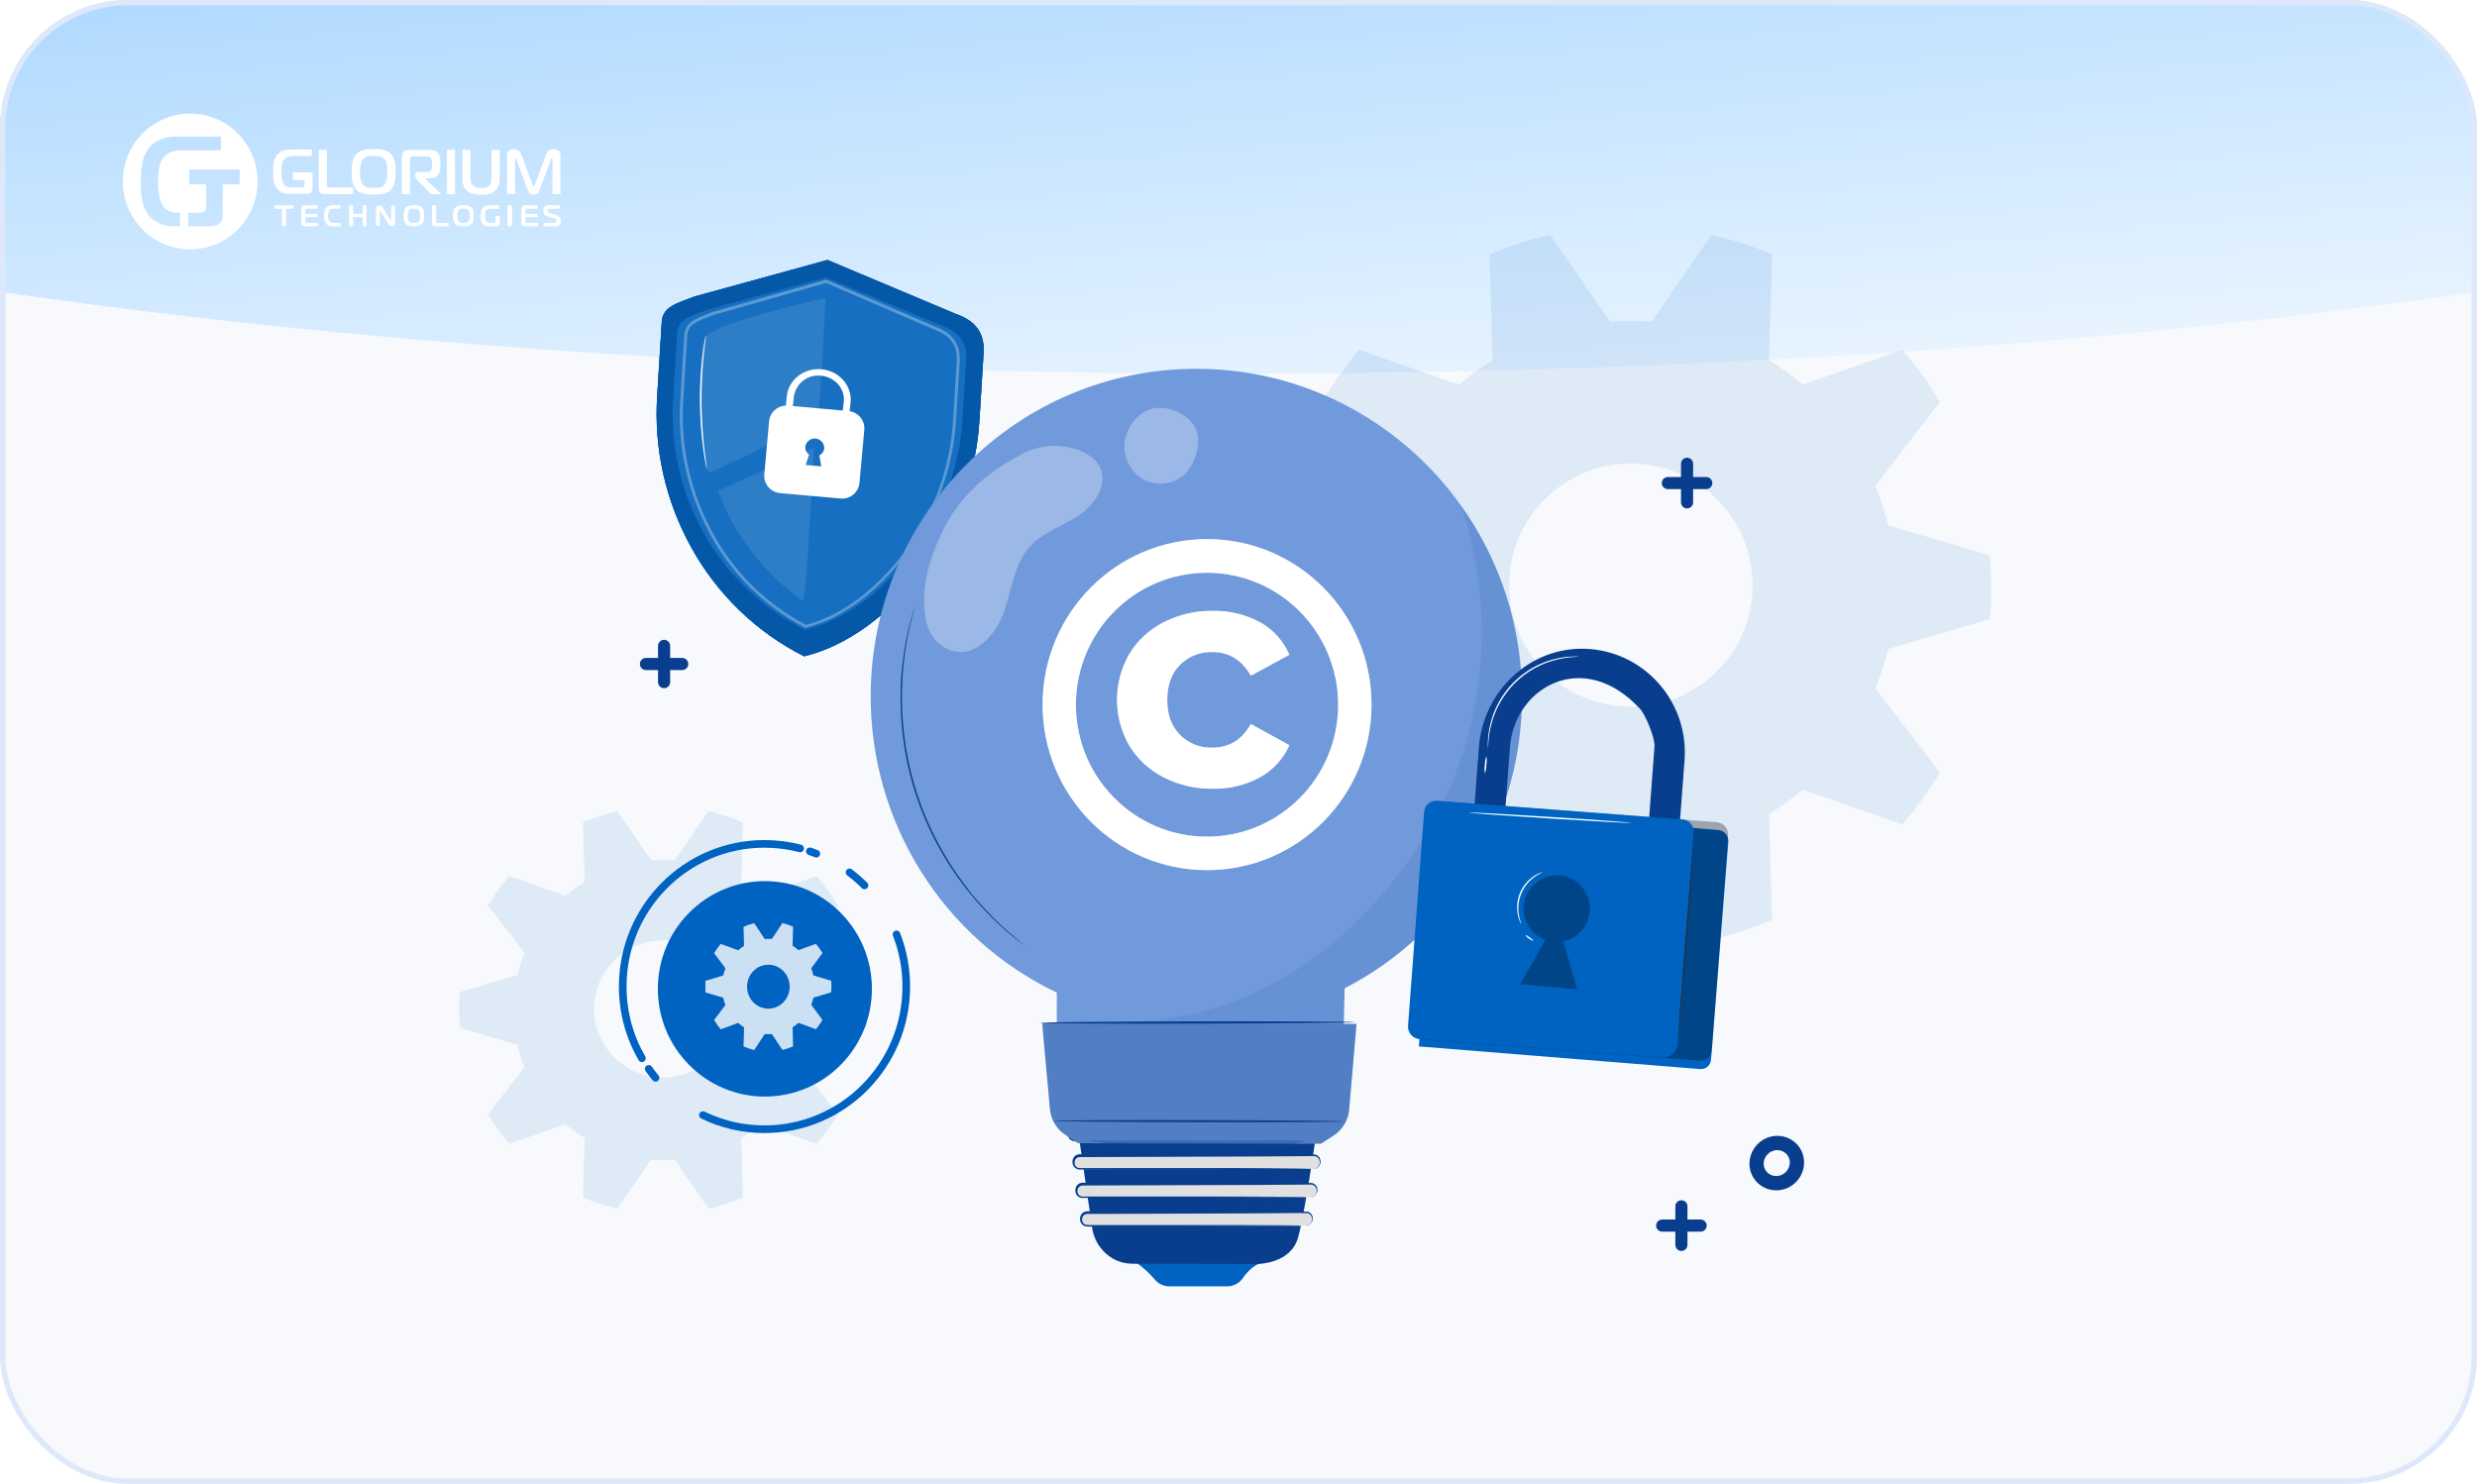 <?xml version="1.0" encoding="UTF-8"?>
<svg xmlns="http://www.w3.org/2000/svg" width="464" height="278" viewBox="0 0 464 278" fill="none">
  <g clip-path="url(#clip0_3853_34876)">
    <rect width="464" height="278" fill="#F7F9FD"></rect>
    <g filter="url(#filter0_f_3853_34876)">
      <ellipse cx="232" cy="-15.5" rx="85.5" ry="406" transform="rotate(90 232 -15.5)" fill="url(#paint0_linear_3853_34876)"></ellipse>
    </g>
    <path opacity="0.1" d="M124.19 161.08C124.93 161.08 125.65 161.08 126.39 161.17L132.73 152C134.93 152.49 137.09 153.18 139.16 154.06L138.85 165.25C140.1 166.01 141.28 166.87 142.4 167.82L152.97 164.15C154.47 165.86 155.79 167.7 156.95 169.66L150.1 178.52C150.66 179.87 151.12 181.27 151.47 182.69L162.22 185.85C162.32 186.98 162.39 188.09 162.39 189.21C162.39 190.33 162.39 191.46 162.22 192.59L151.47 195.75C151.12 197.18 150.66 198.56 150.1 199.92L156.95 208.78C155.79 210.74 154.46 212.58 152.97 214.29L142.4 210.62C141.28 211.57 140.08 212.42 138.85 213.18L139.16 224.36C137.08 225.24 134.93 225.94 132.73 226.43L126.39 217.26C125.65 217.26 124.93 217.35 124.19 217.35C123.45 217.35 122.72 217.35 121.98 217.26L115.64 226.43C113.44 225.92 111.28 225.24 109.21 224.36L109.52 213.18C108.27 212.42 107.09 211.55 105.97 210.62L95.4 214.29C93.92 212.58 92.58 210.73 91.42 208.78L98.27 199.92C97.71 198.57 97.25 197.17 96.93 195.75L86.17 192.59C86.17 191.48 86 190.35 86 189.21C86 188.07 86 186.97 86.17 185.85L96.93 182.69C97.27 181.26 97.71 179.88 98.27 178.52L91.42 169.66C92.58 167.72 93.92 165.86 95.4 164.15L105.97 167.82C107.09 166.87 108.27 166.02 109.52 165.25L109.21 154.06C111.29 153.19 113.44 152.51 115.64 152L121.98 161.17C122.72 161.12 123.44 161.08 124.19 161.08ZM111.28 189.01C111.28 196.11 117.06 201.86 124.19 201.86C131.32 201.86 137.1 196.11 137.1 189.01C137.1 181.91 131.32 176.16 124.19 176.16C117.06 176.16 111.28 181.91 111.28 189.01Z" fill="#0063C1"></path>
    <path opacity="0.1" d="M305.504 60.103C306.82 60.103 308.083 60.103 309.39 60.268L320.587 44C324.472 44.877 328.288 46.093 331.949 47.657L331.395 67.511C333.602 68.866 335.696 70.386 337.677 72.062L356.351 65.557C358.999 68.588 361.344 71.854 363.386 75.319L351.289 91.031C352.275 93.42 353.08 95.904 353.703 98.431L372.697 104.033C372.879 106.031 373 108.011 373 109.983C373 111.954 373 113.978 372.697 115.976L353.703 121.578C353.08 124.105 352.275 126.563 351.289 128.977L363.386 144.689C361.344 148.155 358.99 151.42 356.351 154.452L337.677 147.946C335.696 149.623 333.584 151.143 331.395 152.497L331.949 172.326C328.271 173.889 324.472 175.131 320.587 176L309.39 159.732C308.083 159.732 306.811 159.889 305.504 159.889C304.198 159.889 302.908 159.889 301.593 159.732L290.396 176C286.51 175.105 282.694 173.889 279.034 172.326L279.588 152.497C277.381 151.143 275.287 149.605 273.305 147.946L254.632 154.452C252.01 151.42 249.639 148.137 247.596 144.689L259.694 128.977C258.707 126.589 257.903 124.105 257.323 121.578L238.303 115.976C238.303 113.995 238 111.998 238 109.983C238 107.968 238 106.005 238.303 104.033L257.323 98.431C257.92 95.904 258.699 93.446 259.694 91.031L247.596 75.319C249.647 71.871 252.01 68.588 254.632 65.557L273.305 72.062C275.287 70.386 277.372 68.866 279.588 67.511L279.034 47.657C282.712 46.119 286.51 44.903 290.396 44L301.593 60.268C302.908 60.172 304.172 60.103 305.504 60.103ZM282.694 109.635C282.694 122.229 292.905 132.426 305.504 132.426C318.104 132.426 328.314 122.22 328.314 109.635C328.314 97.05 318.104 86.845 305.504 86.845C292.905 86.845 282.694 97.05 282.694 109.635Z" fill="#0063C1"></path>
    <path d="M179.076 58.825L155.007 48.709L130.124 55.547C126.928 56.766 124.15 57.436 123.974 60.232L123.11 74.158C122.466 83.987 124.656 93.793 129.409 102.398C134.25 111.257 141.65 118.428 150.634 122.958C160.784 120.477 168.734 112.631 173.74 105.792C179.522 97.863 182.905 88.416 183.483 78.593L184.248 66.085C184.495 62.092 182.427 60.005 179.076 58.825Z" fill="#0558A7"></path>
    <path d="M179.076 58.825L155.007 48.709L130.124 55.547C126.928 56.766 124.15 57.436 123.974 60.232L123.11 74.158C122.466 83.987 124.656 93.793 129.409 102.398C134.25 111.257 141.65 118.428 150.634 122.958C160.784 120.477 168.734 112.631 173.74 105.792C179.522 97.863 182.905 88.416 183.483 78.593L184.248 66.085C184.495 62.092 182.427 60.005 179.076 58.825Z" fill="#0558A7"></path>
    <path d="M179.076 58.825L155.007 48.709L130.124 55.547C126.928 56.766 124.15 57.436 123.974 60.232L123.11 74.158C122.466 83.987 124.656 93.793 129.409 102.398C134.25 111.257 141.65 118.428 150.634 122.958C160.784 120.477 168.734 112.631 173.74 105.792C179.522 97.863 182.905 88.416 183.483 78.593L184.248 66.085C184.495 62.092 182.427 60.005 179.076 58.825Z" fill="#0558A7"></path>
    <path d="M176.34 60.993L154.733 52L132.396 58.079C129.526 59.162 127.032 59.757 126.874 62.243L126.099 74.622C125.521 83.359 127.487 92.076 131.754 99.724C136.1 107.6 142.742 113.974 150.807 118C159.919 115.795 167.055 108.82 171.549 102.742C176.74 95.693 179.777 87.296 180.296 78.564L180.982 67.445C181.204 63.897 179.347 62.041 176.34 60.993Z" fill="#0558A7"></path>
    <path d="M176.34 60.993L154.733 52L132.396 58.079C129.526 59.162 127.032 59.757 126.874 62.243L126.099 74.622C125.521 83.359 127.487 92.076 131.754 99.724C136.1 107.6 142.742 113.974 150.807 118C159.919 115.795 167.055 108.82 171.549 102.742C176.74 95.693 179.777 87.296 180.296 78.564L180.982 67.445C181.204 63.897 179.347 62.041 176.34 60.993Z" fill="#0558A7"></path>
    <path d="M176.34 60.993L154.733 52L132.396 58.079C129.526 59.162 127.032 59.757 126.874 62.243L126.099 74.622C125.521 83.359 127.487 92.076 131.754 99.724C136.1 107.6 142.742 113.974 150.807 118C159.919 115.795 167.055 108.82 171.549 102.742C176.74 95.693 179.777 87.296 180.296 78.564L180.982 67.445C181.204 63.897 179.347 62.041 176.34 60.993Z" fill="#176FC1"></path>
    <g opacity="0.3">
      <path d="M150.909 117.631L150.821 117.586C143.113 113.589 136.814 107.309 132.765 99.591C128.727 92.016 126.879 83.455 127.44 74.878L128.193 62.757C128.342 60.42 130.355 59.656 132.688 58.77C132.98 58.659 133.282 58.549 133.585 58.427L154.776 52.402L154.87 52.441L175.225 61.206C178.488 62.38 179.967 64.529 179.769 67.79L179.087 78.688C178.581 87.254 175.693 95.504 170.747 102.498C167.479 107.088 160.575 115.15 151.019 117.564L150.909 117.631ZM154.76 53.011L133.761 58.975L132.881 59.313C130.636 60.16 128.865 60.83 128.744 62.812L127.99 74.933C127.434 83.405 129.261 91.866 133.249 99.347C137.227 106.933 143.416 113.118 150.98 117.066C160.333 114.663 167.083 106.75 170.296 102.237C175.187 95.327 178.047 87.171 178.548 78.699L179.225 67.801C179.412 64.784 178.08 62.868 175.038 61.771L154.76 53.011Z" fill="white"></path>
    </g>
    <path d="M159.161 77.043L159.342 75.332C159.618 72.237 157.169 69.474 153.874 69.18C150.579 68.887 147.679 71.168 147.388 74.258L147.206 75.996C145.6 76.03 144.263 77.248 144.076 78.854L143.163 88.954C143.064 90.753 144.439 92.292 146.227 92.392L157.373 93.389C159.155 93.61 160.778 92.337 160.998 90.543L161.912 80.437C162.011 78.76 160.811 77.281 159.155 77.043H159.161ZM153.841 87.37L150.925 87.11L151.558 85.172C151.074 84.834 150.804 84.269 150.848 83.677C151.002 82.696 151.916 82.021 152.889 82.176C153.775 82.314 154.419 83.09 154.402 83.992C154.342 84.562 154.001 85.055 153.489 85.31C153.626 86.096 153.841 87.37 153.841 87.37ZM157.874 76.916L148.521 76.074L148.703 74.379C149.022 71.871 151.288 70.088 153.786 70.393C156.366 70.62 158.292 72.785 158.072 75.21L157.874 76.916Z" fill="white"></path>
    <g opacity="0.1">
      <path d="M133.024 88.549C131.373 88.643 130.086 65.847 132.287 63.039C134.487 60.232 154.655 55.841 154.655 55.841C154.655 55.841 153.682 76.805 153.148 78.156C152.614 79.507 133.024 88.549 133.024 88.549Z" fill="white"></path>
    </g>
    <g opacity="0.1">
      <path d="M134.459 91.993L152.504 83.815C152.504 83.815 151.008 113.118 150.397 112.608C143.179 107.47 137.634 100.299 134.459 91.993Z" fill="white"></path>
    </g>
    <path d="M132.407 87.962C132.314 87.647 132.242 87.32 132.193 86.993C132.066 86.362 131.918 85.448 131.758 84.313C130.95 78.388 130.9 72.386 131.615 66.45C131.758 65.31 131.896 64.396 132.011 63.765C132.05 63.432 132.121 63.106 132.215 62.79C132.226 62.879 132.226 62.962 132.215 63.05L132.132 63.781C132.05 64.413 131.945 65.332 131.83 66.472C131.533 69.435 131.395 72.408 131.412 75.382C131.439 78.355 131.626 81.329 131.962 84.286C132.094 85.421 132.215 86.34 132.308 86.971C132.341 87.265 132.374 87.525 132.402 87.702C132.418 87.791 132.418 87.874 132.407 87.962Z" fill="white"></path>
    <path d="M285.1 130.643C285.182 96.733 257.939 69.18 224.249 69.097C190.558 69.014 163.183 96.434 163.1 130.344C163.045 154.115 176.628 175.788 197.968 185.971C197.968 193.247 197.93 201.475 197.93 201.475L251.393 201.619C251.393 201.619 251.734 192.926 251.877 185.168C272.232 174.697 285.056 153.65 285.1 130.643Z" fill="#709ADB"></path>
    <g opacity="0.1">
      <path d="M285.122 130.599C285.171 117.681 281.15 105.083 273.64 94.607C280.792 115.228 278.096 139.148 266.329 157.532C253.83 177.056 234.608 191.564 209.158 191.564C218.686 199.166 231.257 197.804 243.393 197.156C246.111 197.012 248.895 196.852 251.591 196.514C251.695 193.336 251.822 189.094 251.893 185.096C272.237 174.631 285.067 153.595 285.122 130.599Z" fill="#093E8E"></path>
    </g>
    <g opacity="0.3">
      <path d="M206.16 87.785C205.439 86.019 203.503 84.729 201.208 84.031C197.891 83.079 194.332 83.472 191.306 85.138C182.349 89.878 177.255 95.604 174.103 105.776C173.03 109.22 172.491 114.912 174.163 118.295C174.967 120.017 176.446 121.319 178.251 121.894C182.966 123.284 186.718 118.683 188.192 114.281C189.562 110.178 190.063 105.543 192.967 102.354C195.36 99.723 198.936 98.605 201.918 96.678C204.9 94.751 207.502 91.085 206.16 87.785Z" fill="white"></path>
    </g>
    <g opacity="0.3">
      <path d="M223.858 80.05C222.092 76.943 217.63 75.648 215.023 76.822C212.85 77.868 211.282 79.867 210.759 82.231C210.209 85.127 211.458 88.068 213.922 89.668C216.453 91.174 219.655 90.875 221.866 88.926C223.957 86.971 225.272 82.547 223.858 80.05Z" fill="white"></path>
    </g>
    <path d="M212.756 236.509C214.054 237.379 215.232 238.431 216.239 239.632C216.926 240.502 217.971 241.005 219.077 241H229.833C231.043 241.005 232.171 240.407 232.853 239.405C233.64 238.231 235.053 236.836 236.533 236.537L212.756 236.509Z" fill="#0063C1"></path>
    <path d="M201.165 206.331C201.165 206.553 203.629 223.497 204.57 229.937C204.928 232.606 206.594 234.915 209.004 236.077C209.967 236.52 211.007 236.753 212.063 236.758L235.593 236.803C235.593 236.803 241.743 236.803 243.146 231.902C244.626 226.742 247.437 206.431 247.437 206.431L201.165 206.331Z" fill="#093E8E"></path>
    <path d="M244.653 229.643L203.662 229.71C203.018 229.71 202.496 229.184 202.496 228.536V228.408C202.496 227.76 203.007 227.24 203.651 227.234C203.651 227.234 203.651 227.234 203.657 227.234L244.653 227.162C245.297 227.162 245.82 227.689 245.82 228.336V228.464C245.82 229.112 245.297 229.638 244.653 229.643Z" fill="#E0E0E0"></path>
    <path d="M244.653 229.643C244.951 229.61 245.231 229.483 245.446 229.272C245.693 229.006 245.809 228.647 245.759 228.287C245.732 227.794 245.38 227.378 244.901 227.273C242.7 227.24 239.367 227.312 235.323 227.323L203.662 227.434C203.338 227.434 203.03 227.6 202.853 227.877C202.765 228.01 202.71 228.165 202.699 228.325C202.683 228.491 202.699 228.658 202.738 228.818C202.831 229.128 203.074 229.372 203.382 229.466C203.734 229.516 204.091 229.527 204.449 229.51H231.538L241.138 229.56L243.746 229.588H244.422C244.499 229.577 244.576 229.577 244.653 229.588H243.746L241.138 229.632L231.538 229.71L217.306 229.776L208.9 229.804H203.899C203.69 229.815 203.481 229.798 203.283 229.743C202.848 229.61 202.507 229.272 202.375 228.835C202.314 228.624 202.298 228.403 202.32 228.187C202.375 227.473 202.969 226.924 203.679 226.93H235.339C239.4 226.958 242.656 226.93 244.956 227.007C245.49 227.14 245.869 227.617 245.891 228.17C245.935 228.558 245.798 228.946 245.523 229.217C245.319 229.494 244.995 229.654 244.653 229.643Z" fill="#093E8E"></path>
    <path d="M245.534 224.311L202.804 224.383C202.16 224.383 201.643 223.868 201.638 223.22C201.638 223.22 201.638 223.22 201.638 223.214V223.07C201.638 222.423 202.149 221.902 202.793 221.897C202.793 221.897 202.793 221.897 202.798 221.897L245.528 221.825C246.172 221.825 246.694 222.351 246.7 222.998V223.126C246.705 223.774 246.188 224.305 245.545 224.311C245.545 224.311 245.539 224.311 245.534 224.311Z" fill="#E0E0E0"></path>
    <path d="M245.533 224.311C245.842 224.283 246.133 224.145 246.348 223.918C246.595 223.635 246.7 223.253 246.628 222.882C246.562 222.373 246.161 221.98 245.655 221.924L235.697 221.996L202.804 222.107C202.463 222.107 202.149 222.29 201.973 222.583C201.885 222.727 201.841 222.888 201.836 223.054C201.819 223.226 201.841 223.403 201.902 223.563C202.023 223.879 202.298 224.111 202.628 224.167C202.947 224.2 203.392 224.167 203.767 224.167H231.906L241.881 224.211L244.587 224.244H245.533C245.451 224.255 245.374 224.255 245.291 224.244H244.587L241.881 224.289L231.912 224.366L217.124 224.433H202.556C202.094 224.35 201.704 224.028 201.533 223.585C201.456 223.369 201.423 223.142 201.439 222.915C201.456 222.173 202.067 221.575 202.804 221.581H235.691C239.906 221.581 243.3 221.581 245.671 221.636C246.254 221.697 246.711 222.157 246.771 222.744C246.832 223.148 246.705 223.552 246.43 223.851C246.238 224.156 245.891 224.333 245.533 224.311Z" fill="#093E8E"></path>
    <path d="M246.095 218.984L202.259 219.061C201.616 219.061 201.093 218.535 201.093 217.888V217.76C201.093 217.112 201.61 216.586 202.254 216.581L246.095 216.509C246.738 216.509 247.261 217.035 247.261 217.683V217.81C247.261 218.458 246.749 218.978 246.106 218.984C246.106 218.984 246.1 218.984 246.095 218.984Z" fill="#E0E0E0"></path>
    <path d="M246.095 218.984C246.755 218.945 247.261 218.375 247.223 217.71C247.223 217.644 247.212 217.572 247.195 217.506C247.101 216.991 246.667 216.609 246.144 216.592L235.939 216.669L202.265 216.786C201.731 216.786 201.297 217.223 201.297 217.76C201.297 217.76 201.297 217.76 201.297 217.766C201.28 217.943 201.313 218.12 201.379 218.286C201.528 218.596 201.819 218.807 202.16 218.84H232.154L242.359 218.884L245.137 218.918H245.858C245.941 218.912 246.018 218.912 246.1 218.918C246.018 218.929 245.941 218.929 245.858 218.918H245.137L242.359 218.956L232.154 219.039L217.014 219.106H202.116C201.632 219.056 201.214 218.746 201.016 218.303C200.922 218.087 200.884 217.854 200.895 217.622C200.889 216.863 201.495 216.243 202.248 216.238C202.248 216.238 202.254 216.238 202.259 216.238H235.961L246.172 216.287C246.76 216.315 247.245 216.753 247.333 217.339C247.448 217.81 247.305 218.303 246.964 218.641C246.744 218.884 246.425 219.012 246.095 218.984Z" fill="#093E8E"></path>
    <path d="M246.997 213.657L201.379 213.735C200.735 213.74 200.207 213.22 200.202 212.572C200.202 212.566 200.202 212.555 200.202 212.55V212.422C200.202 211.774 200.724 211.248 201.368 211.248L246.98 211.171C247.624 211.171 248.147 211.697 248.147 212.345V212.472C248.158 213.12 247.646 213.646 247.002 213.657C247.002 213.657 247.002 213.657 246.997 213.657Z" fill="#E0E0E0"></path>
    <path d="M246.997 213.657C247.657 213.618 248.158 213.048 248.119 212.389C248.119 212.295 248.097 212.201 248.07 212.107C247.943 211.57 247.442 211.21 246.898 211.26L236.313 211.343L201.379 211.459C201.01 211.47 200.68 211.68 200.521 212.013C200.361 212.339 200.361 212.727 200.521 213.054C200.691 213.369 201.021 213.569 201.379 213.563H232.517L243.102 213.607L245.979 213.641H246.986C246.903 213.652 246.815 213.652 246.733 213.641H245.979L243.102 213.679L232.517 213.762L216.81 213.834H201.379C200.878 213.834 200.416 213.563 200.169 213.12C200.053 212.904 199.998 212.661 200.004 212.411C199.993 212.168 200.048 211.924 200.158 211.703C200.394 211.249 200.856 210.961 201.368 210.961H236.302L246.887 211.005C247.497 210.966 248.042 211.381 248.174 211.979C248.273 212.4 248.174 212.843 247.899 213.175C247.729 213.369 247.497 213.502 247.244 213.546C247.173 213.602 247.085 213.641 246.997 213.657Z" fill="#093E8E"></path>
    <path d="M195.25 191.719C195.25 192.156 196.202 202.516 196.692 207.838C196.873 209.787 197.93 211.548 199.564 212.616L201.962 214.183L247.459 214.272L249.83 212.733C251.486 211.658 252.553 209.875 252.724 207.899L254.105 191.841L195.25 191.719Z" fill="#709ADB"></path>
    <g opacity="0.3">
      <path d="M205.186 229.604C209.587 230.612 213.933 230.712 218.747 230.712C222.631 230.712 226.449 230.817 230.652 230.739C233.744 230.679 236.588 230.529 239.669 230.402C241.226 230.335 242.937 229.942 243.25 229.627L205.186 229.604Z" fill="#093E8E"></path>
    </g>
    <g opacity="0.3">
      <path d="M203.574 224.255C208.294 225.263 213.004 225.363 218.192 225.363C222.378 225.363 226.482 225.468 231.032 225.363C234.333 225.307 237.425 225.158 240.747 225.031C242.425 224.964 244.268 224.571 244.598 224.255H203.574Z" fill="#093E8E"></path>
    </g>
    <g opacity="0.3">
      <path d="M203.585 218.967C208.305 219.975 213.015 220.075 218.203 220.075C222.389 220.075 226.493 220.18 231.037 220.075C234.371 220.019 237.436 219.87 240.753 219.743C242.436 219.676 244.279 219.283 244.604 218.967H203.585Z" fill="#093E8E"></path>
    </g>
    <g opacity="0.3">
      <path d="M203.591 213.657C208.316 214.665 213.026 214.765 218.208 214.765C222.4 214.765 226.504 214.87 231.048 214.765C234.377 214.709 237.446 214.56 240.764 214.432C242.447 214.366 244.29 213.973 244.615 213.657H203.591Z" fill="#093E8E"></path>
    </g>
    <g opacity="0.3">
      <path d="M195.25 191.719C195.25 192.156 196.202 202.516 196.692 207.838C196.873 209.787 197.93 211.548 199.564 212.616L201.962 214.183L247.459 214.272L249.83 212.733C251.486 211.658 252.553 209.875 252.724 207.899L254.105 191.841L195.25 191.719Z" fill="#093E8E"></path>
    </g>
    <path d="M251.618 210.097C251.618 210.207 239.449 210.279 224.441 210.246C209.433 210.213 197.259 210.108 197.259 209.997C197.259 209.886 209.428 209.82 224.441 209.848C239.455 209.875 251.618 209.992 251.618 210.097Z" fill="#093E8E"></path>
    <path d="M253.791 191.508C253.791 191.63 240.588 191.757 224.281 191.791C207.975 191.824 194.755 191.752 194.75 191.63C194.744 191.508 207.953 191.381 224.265 191.348C240.577 191.314 253.791 191.403 253.791 191.508Z" fill="#093E8E"></path>
    <path d="M192.137 177.267C192.137 177.267 192.082 177.267 191.982 177.167L191.548 176.851C191.174 176.563 190.602 176.165 189.897 175.589C187.928 173.994 186.074 172.266 184.341 170.411C183.241 169.243 182.096 167.903 180.919 166.419C179.687 164.83 178.531 163.174 177.464 161.469C172.524 153.617 169.581 144.663 168.882 135.4C168.7 133.273 168.689 131.247 168.711 129.353C168.733 127.459 168.893 125.693 169.091 124.093C169.383 121.568 169.856 119.065 170.494 116.601C170.703 115.726 170.928 115.061 171.044 114.607L171.204 114.092C171.242 113.976 171.264 113.915 171.264 113.921C171.264 113.982 171.248 114.043 171.231 114.098L171.099 114.652C170.989 115.111 170.78 115.759 170.593 116.656C170.004 119.126 169.57 121.623 169.3 124.148C169.119 125.743 169.014 127.47 168.964 129.386C168.915 131.302 168.964 133.29 169.152 135.405C169.883 144.625 172.815 153.528 177.701 161.358C178.801 163.163 179.989 164.797 181.117 166.303C182.245 167.809 183.406 169.127 184.501 170.295C186.222 172.156 188.06 173.905 190.002 175.528C190.673 176.12 191.24 176.53 191.597 176.835L192.015 177.172L192.137 177.267Z" fill="#093E8E"></path>
    <path d="M226.108 163.019C209.092 163.019 195.3 149.137 195.3 132.011C195.3 114.884 209.092 101.002 226.108 101.002C243.124 101.002 256.916 114.884 256.916 132.011C256.916 149.137 243.124 163.019 226.108 163.019ZM226.108 107.304C212.541 107.304 201.544 118.373 201.544 132.027C201.544 145.682 212.541 156.751 226.108 156.751C239.674 156.751 250.672 145.682 250.672 132.027C250.655 118.378 239.669 107.32 226.108 107.304Z" fill="white"></path>
    <path d="M217.927 145.61C215.292 144.276 213.081 142.227 211.54 139.691C208.481 134.381 208.481 127.836 211.54 122.526C213.081 119.99 215.292 117.941 217.927 116.601C220.788 115.139 223.951 114.403 227.159 114.447C230.251 114.375 233.304 115.111 236.027 116.579C238.486 117.935 240.423 120.078 241.529 122.67L234.311 126.59C232.638 123.639 230.229 122.16 227.087 122.16C224.826 122.088 222.637 122.958 221.036 124.569C219.446 126.169 218.654 128.356 218.648 131.119C218.643 133.882 219.44 136.07 221.036 137.67C222.637 139.281 224.826 140.151 227.087 140.073C230.267 140.073 232.677 138.595 234.311 135.643L241.534 139.613C240.401 142.166 238.464 144.276 236.033 145.621C233.315 147.105 230.251 147.847 227.159 147.764C223.951 147.809 220.783 147.072 217.927 145.61Z" fill="white"></path>
    <g opacity="0.5">
      <path d="M226.108 163.019C209.092 163.019 195.3 149.137 195.3 132.011C195.3 114.884 209.092 101.002 226.108 101.002C243.124 101.002 256.916 114.884 256.916 132.011C256.916 149.137 243.124 163.019 226.108 163.019ZM226.108 107.304C212.541 107.304 201.544 118.373 201.544 132.027C201.544 145.682 212.541 156.751 226.108 156.751C239.674 156.751 250.672 145.682 250.672 132.027C250.655 118.378 239.669 107.32 226.108 107.304Z" fill="white"></path>
      <path d="M217.927 145.61C215.292 144.276 213.08 142.227 211.54 139.691C208.481 134.381 208.481 127.836 211.54 122.526C213.08 119.99 215.292 117.941 217.927 116.601C220.788 115.139 223.951 114.403 227.159 114.447C230.25 114.375 233.304 115.111 236.027 116.579C238.486 117.935 240.422 120.078 241.528 122.67L234.31 126.59C232.638 123.639 230.228 122.16 227.087 122.16C224.826 122.088 222.636 122.958 221.035 124.569C219.446 126.169 218.653 128.356 218.648 131.119C218.642 133.882 219.44 136.07 221.035 137.67C222.636 139.281 224.826 140.151 227.087 140.073C230.267 140.073 232.676 138.595 234.31 135.643L241.534 139.613C240.4 142.166 238.464 144.276 236.032 145.621C233.315 147.105 230.25 147.847 227.159 147.764C223.951 147.809 220.782 147.072 217.927 145.61Z" fill="white"></path>
    </g>
    <path d="M313.174 174.144L307.381 173.701L309.922 139.863C310.043 138.301 308.272 133.938 307.205 132.792C296.581 121.313 283.697 128.788 282.855 139.929L280.473 171.652L274.686 171.214L277.029 140.012C277.816 129.491 286.596 121.136 297.06 121.551C307.722 121.977 316.018 131.025 315.594 141.756C315.583 141.978 315.572 142.199 315.556 142.426L313.174 174.144Z" fill="#093E8E"></path>
    <path d="M269.344 151.275L321.866 155.505C323.005 155.599 323.852 156.596 323.758 157.742L320.512 198.557C320.43 199.598 319.528 200.373 318.493 200.29L265.784 196.049L269.344 151.28V151.275Z" fill="#0063C1"></path>
    <g opacity="0.3">
      <path d="M269.448 150.079L321.613 154.044C322.862 154.138 323.797 155.234 323.703 156.491L320.678 196.796C320.59 197.948 319.594 198.812 318.45 198.723L266.098 194.742L269.448 150.073V150.079Z" fill="black"></path>
    </g>
    <path d="M269.162 150.024L315.198 153.523C316.43 153.617 317.349 154.697 317.256 155.932L314.279 195.578C314.164 197.101 312.844 198.247 311.331 198.131L265.889 194.676C264.618 194.582 263.661 193.463 263.76 192.184L266.769 152.1C266.863 150.86 267.935 149.935 269.162 150.029V150.024Z" fill="#0063C1"></path>
    <g opacity="0.3">
      <path d="M297.803 170.705C298.061 167.261 295.497 164.26 292.076 163.999C292.015 163.999 291.949 163.988 291.888 163.988C288.571 163.878 285.738 166.38 285.419 169.708C285.193 172.505 286.855 175.113 289.473 176.076L284.786 184.382L295.448 185.39L292.851 176.342C295.569 175.794 297.593 173.49 297.803 170.705Z" fill="black"></path>
    </g>
    <path d="M314.406 194.161C314.334 194.161 314.89 186.375 315.649 176.79C316.408 167.205 317.091 159.437 317.162 159.442C317.234 159.448 316.683 167.228 315.924 176.813C315.165 186.397 314.483 194.166 314.406 194.161Z" fill="#263238"></path>
    <path d="M305.642 154.171C305.642 154.243 298.831 153.877 290.442 153.351C282.052 152.825 275.247 152.338 275.252 152.244C275.258 152.15 282.063 152.532 290.458 153.058C298.853 153.584 305.648 154.093 305.642 154.171Z" fill="white"></path>
    <path d="M284.962 173.103C284.869 172.981 284.792 172.842 284.737 172.698C284.566 172.305 284.434 171.901 284.352 171.48C283.73 168.629 284.935 165.694 287.372 164.11C287.724 163.878 288.104 163.678 288.5 163.523C288.637 163.457 288.791 163.412 288.945 163.396C288.945 163.446 288.335 163.656 287.482 164.271C285.188 165.882 284.033 168.695 284.539 171.469C284.715 172.488 285.012 173.086 284.962 173.103Z" fill="white"></path>
    <path d="M287.19 176.248C287.146 176.309 286.794 176.126 286.398 175.844C286.002 175.561 285.722 175.29 285.766 175.223C285.81 175.157 286.167 175.34 286.558 175.622C286.948 175.904 287.234 176.187 287.19 176.248Z" fill="white"></path>
    <path d="M295.773 123.029C295.773 123.029 295.398 123.029 294.722 123.096C293.77 123.157 292.818 123.301 291.889 123.517C285.584 124.929 280.649 129.879 279.235 136.225C279.015 137.16 278.872 138.113 278.812 139.071C278.768 139.752 278.762 140.128 278.74 140.128C278.718 140.04 278.707 139.946 278.713 139.857V139.065C278.735 138.096 278.856 137.127 279.059 136.18C280.396 129.707 285.43 124.657 291.861 123.328C292.802 123.124 293.765 123.013 294.727 122.991H295.514C295.602 122.991 295.69 123.002 295.773 123.029Z" fill="white"></path>
    <path d="M278.151 144.929C278.063 144.387 278.063 143.838 278.151 143.296C278.151 142.748 278.245 142.205 278.427 141.684C278.52 142.227 278.52 142.775 278.427 143.318C278.427 143.866 278.333 144.409 278.151 144.929Z" fill="white"></path>
    <path d="M328.396 218.997C328.947 221.473 331.444 222.94 333.92 222.292C336.386 221.633 337.878 219.071 337.233 216.648C336.608 214.246 334.143 212.886 331.751 213.523C329.37 214.161 327.857 216.595 328.386 218.997H328.396ZM332.132 215.011C333.719 214.586 335.328 215.511 335.741 217.052C336.153 218.646 335.159 220.347 333.508 220.793C331.867 221.229 330.248 220.251 329.889 218.657C329.529 217.073 330.534 215.447 332.132 215.022V215.011Z" fill="#093E8E" stroke="#093E8E" stroke-width="1.13"></path>
    <path d="M314.967 226.001V233.228M318.565 229.614H311.369" stroke="#093E8E" stroke-width="2.27" stroke-linecap="round"></path>
    <path d="M143.28 205.443C154.355 205.443 163.328 196.41 163.328 185.261C163.328 174.112 154.355 165.078 143.28 165.078C132.206 165.078 123.232 174.112 123.232 185.261C123.232 196.41 132.206 205.443 143.28 205.443Z" fill="#0063C1"></path>
    <path opacity="0.8" d="M143.932 175.904H144.603L146.565 172.945C147.245 173.103 147.917 173.323 148.562 173.612L148.466 177.185C148.85 177.431 149.216 177.712 149.565 178.019L152.844 176.825C153.297 177.37 153.716 177.949 154.073 178.555L151.954 181.399C152.12 181.838 152.268 182.277 152.373 182.742L155.704 183.743C155.774 184.463 155.774 185.183 155.704 185.903L152.373 186.912C152.268 187.36 152.129 187.816 151.954 188.247L154.073 191.082C153.707 191.697 153.297 192.276 152.844 192.829L149.565 191.626C149.225 191.925 148.85 192.206 148.466 192.46L148.562 196.033C147.917 196.314 147.254 196.543 146.565 196.701L144.603 193.742H143.243L141.281 196.718C140.6 196.56 139.929 196.341 139.284 196.051L139.38 192.478C138.996 192.232 138.63 191.951 138.281 191.644L135.002 192.847C134.549 192.302 134.13 191.723 133.773 191.1L135.9 188.264C135.717 187.834 135.578 187.386 135.473 186.921L132.142 185.92V183.761L135.473 182.76C135.578 182.303 135.717 181.856 135.9 181.417L133.773 178.572C134.139 177.958 134.549 177.378 135.002 176.843L138.281 178.037C138.621 177.738 138.996 177.457 139.38 177.203L139.284 173.63C139.929 173.349 140.6 173.121 141.281 172.963L143.243 175.921C143.461 175.921 143.696 175.904 143.923 175.904H143.932ZM139.938 184.858C139.938 187.132 141.725 188.975 143.932 188.975C146.138 188.975 147.925 187.132 147.925 184.858C147.925 182.584 146.138 180.741 143.932 180.741C141.725 180.741 139.946 182.567 139.938 184.84V184.858Z" fill="white"></path>
    <path d="M167.934 175.051C169.12 178.08 169.765 181.381 169.765 184.831C169.765 199.597 157.88 211.562 143.212 211.562C139.079 211.562 135.163 210.614 131.675 208.911M161.943 165.886C161.071 165.008 160.13 164.192 159.135 163.446M152.918 159.943C152.517 159.785 152.116 159.636 151.706 159.495M149.883 158.951C147.747 158.398 145.514 158.099 143.204 158.099C128.536 158.099 116.65 170.065 116.65 184.831C116.65 189.73 117.958 194.321 120.243 198.271M121.516 200.255C121.926 200.835 122.353 201.397 122.798 201.932" stroke="#0063C1" stroke-width="1.432" stroke-linecap="round" stroke-linejoin="round"></path>
    <path d="M316.025 86.89V94.117M319.623 90.504H312.427" stroke="#093E8E" stroke-width="2.27" stroke-linecap="round"></path>
    <path d="M124.4 121V127.8M127.8 124.4H121" stroke="#093E8E" stroke-width="2.27" stroke-linecap="round"></path>
    <path fill-rule="evenodd" clip-rule="evenodd" d="M35.623 21.289C40.73 21.288 45.336 24.383 47.291 29.132C49.247 33.882 48.168 39.349 44.557 42.985C40.946 46.62 35.514 47.709 30.796 45.742C26.077 43.775 23 39.14 23 33.999C23 26.981 28.651 21.291 35.623 21.289ZM35.273 39.868V42.385H39.518C39.795 42.379 40.072 42.339 40.34 42.267C40.623 42.191 40.888 42.058 41.119 41.875C41.305 41.709 41.453 41.505 41.551 41.275C41.687 40.941 41.751 40.581 41.738 40.221V34.552H44.881V31.753H35.44V34.552H38.599V38.735C38.596 38.879 38.583 39.023 38.56 39.166C38.535 39.331 38.455 39.483 38.334 39.597C38.231 39.713 38.095 39.792 37.944 39.825C37.803 39.848 37.66 39.86 37.516 39.86L35.273 39.868ZM33.715 42.385V39.868H33.465C32.837 39.876 32.214 39.758 31.631 39.523C31.023 39.239 30.541 38.739 30.275 38.119C30.07 37.695 29.926 37.244 29.847 36.779C29.785 36.441 29.726 36.045 29.68 35.602C29.629 35.073 29.606 34.542 29.609 34.011C29.606 33.487 29.63 32.964 29.68 32.443C29.726 31.996 29.785 31.611 29.847 31.294C29.897 31.027 29.968 30.765 30.061 30.51C30.123 30.331 30.202 30.159 30.299 29.996C30.614 29.407 31.106 28.932 31.705 28.64C32.42 28.309 33.201 28.149 33.987 28.173H41.387V25.602H33.099C31.687 25.544 30.288 25.902 29.076 26.633C28.488 27.002 27.988 27.497 27.611 28.083C27.254 28.656 26.981 29.278 26.801 29.93C26.619 30.603 26.5 31.292 26.447 31.988C26.388 32.701 26.361 33.399 26.361 34.085C26.361 34.677 26.361 35.293 26.424 35.932C26.461 36.566 26.552 37.195 26.696 37.813C26.84 38.426 27.059 39.017 27.35 39.574C27.651 40.144 28.06 40.649 28.554 41.06C29.017 41.429 29.53 41.732 30.077 41.957C30.819 42.257 31.614 42.399 32.414 42.377L33.715 42.385Z" fill="white"></path>
    <path fill-rule="evenodd" clip-rule="evenodd" d="M103.272 29.746C103.239 29.8 103.213 29.857 103.194 29.918L101.112 35.481C101.05 35.637 100.992 35.782 100.934 35.902C100.881 36.019 100.809 36.126 100.721 36.218C100.634 36.308 100.528 36.375 100.412 36.414C100.267 36.461 100.115 36.483 99.963 36.478C99.8 36.483 99.638 36.455 99.487 36.394C99.368 36.346 99.261 36.27 99.173 36.174C99.087 36.083 99.016 35.977 98.964 35.862C98.908 35.731 98.858 35.597 98.817 35.461L96.758 29.91C96.738 29.849 96.71 29.791 96.677 29.738L96.673 29.729C96.641 29.666 96.624 29.633 96.565 29.633C96.503 29.633 96.457 29.677 96.457 29.75V29.886L96.492 36.362H94.975V29.041C94.961 28.818 95.023 28.597 95.149 28.416C95.251 28.277 95.384 28.164 95.535 28.087C95.671 28.02 95.816 27.978 95.965 27.963H96.271C96.467 27.959 96.664 27.987 96.852 28.047C96.995 28.094 97.127 28.172 97.238 28.276C97.342 28.376 97.43 28.494 97.498 28.624C97.569 28.753 97.63 28.887 97.683 29.025L99.761 34.576C99.794 34.651 99.83 34.725 99.87 34.796C99.904 34.856 99.939 34.884 99.978 34.884C100.017 34.884 100.055 34.856 100.09 34.796C100.131 34.725 100.167 34.651 100.199 34.576L102.277 29.025C102.344 28.823 102.439 28.633 102.559 28.46C102.651 28.333 102.766 28.224 102.896 28.14C103.015 28.066 103.146 28.016 103.283 27.991C103.42 27.967 103.559 27.955 103.697 27.955C104.026 27.943 104.351 28.033 104.63 28.215C104.883 28.409 105.022 28.724 104.997 29.049V36.37H103.48L103.527 29.894C103.527 29.782 103.508 29.713 103.473 29.686C103.449 29.662 103.419 29.647 103.388 29.641C103.349 29.641 103.31 29.677 103.272 29.746ZM70.018 27.955H70.792C71.078 27.964 71.362 27.995 71.643 28.047C71.931 28.104 72.213 28.192 72.483 28.311C72.758 28.431 73.009 28.604 73.222 28.82C73.43 29.029 73.598 29.276 73.718 29.549C73.84 29.826 73.933 30.116 73.996 30.414C74.062 30.716 74.104 31.023 74.12 31.331V32.197C74.12 32.465 74.12 32.765 74.093 33.074C74.074 33.379 74.034 33.683 73.973 33.983C73.911 34.281 73.819 34.571 73.698 34.848C73.578 35.121 73.41 35.368 73.203 35.577C72.989 35.792 72.738 35.964 72.464 36.086C72.194 36.205 71.912 36.292 71.624 36.346C71.342 36.401 71.056 36.434 70.769 36.442H69.221C68.936 36.433 68.653 36.401 68.373 36.346C68.085 36.293 67.803 36.206 67.534 36.086C67.259 35.964 67.009 35.792 66.794 35.577C66.567 35.349 66.385 35.077 66.26 34.776C66.135 34.487 66.041 34.185 65.982 33.875C65.926 33.579 65.892 33.279 65.881 32.977V32.176C65.881 31.932 65.881 31.6 65.904 31.291C65.92 30.988 65.959 30.687 66.02 30.39C66.081 30.095 66.173 29.807 66.295 29.533C66.421 29.256 66.597 29.007 66.814 28.8C67.026 28.595 67.272 28.432 67.541 28.319C67.809 28.201 68.088 28.112 68.373 28.055C68.652 28.003 68.934 27.972 69.217 27.963H69.991L70.018 27.955ZM58.552 32.289H58.563L58.552 32.241V32.289ZM58.552 35.249V32.289H54.852V33.755H57.046V34.556C57.051 34.628 57.051 34.7 57.046 34.772C57.032 34.853 56.994 34.927 56.938 34.984C56.885 35.043 56.816 35.082 56.74 35.097C56.672 35.103 56.604 35.103 56.535 35.097H54.569C54.267 35.099 53.968 35.041 53.687 34.924C53.393 34.784 53.16 34.535 53.033 34.227C52.994 34.144 52.959 34.059 52.929 33.971C52.883 33.841 52.849 33.707 52.824 33.571C52.793 33.402 52.766 33.206 52.743 32.982C52.718 32.716 52.706 32.448 52.708 32.181C52.706 31.913 52.717 31.646 52.743 31.38C52.766 31.155 52.793 30.979 52.824 30.807C52.848 30.671 52.883 30.537 52.929 30.406C52.96 30.318 52.997 30.232 53.041 30.15C53.195 29.858 53.433 29.623 53.722 29.477C54.068 29.313 54.445 29.234 54.825 29.245H58.397V27.999H54.384C53.705 27.971 53.032 28.148 52.449 28.508C52.166 28.692 51.925 28.938 51.745 29.229C51.571 29.511 51.44 29.819 51.358 30.142C51.268 30.477 51.209 30.821 51.183 31.168C51.156 31.52 51.145 31.864 51.145 32.205C51.145 32.545 51.145 32.806 51.172 33.122C51.19 33.436 51.234 33.749 51.303 34.055C51.372 34.359 51.479 34.653 51.621 34.928C51.766 35.211 51.963 35.461 52.201 35.665C52.424 35.85 52.672 36 52.936 36.11C53.298 36.26 53.685 36.331 54.074 36.318H57.48C57.61 36.314 57.74 36.295 57.867 36.262C58.007 36.227 58.139 36.161 58.254 36.07C58.344 35.989 58.416 35.888 58.463 35.773C58.527 35.607 58.557 35.428 58.552 35.249ZM66.125 35.129V36.366L60.734 36.374C60.604 36.372 60.475 36.357 60.347 36.33C60.221 36.303 60.103 36.246 60.003 36.162C59.93 36.088 59.866 36.005 59.813 35.914C59.745 35.778 59.712 35.626 59.717 35.473V28.055H61.234V34.848C61.241 34.922 61.277 34.988 61.334 35.033C61.37 35.056 61.407 35.076 61.446 35.093C61.533 35.122 61.623 35.134 61.714 35.129H66.125ZM67.483 33.098C67.455 32.803 67.442 32.506 67.444 32.209H67.456C67.442 31.709 67.486 31.208 67.588 30.719C67.653 30.417 67.777 30.133 67.951 29.882C68.172 29.587 68.491 29.386 68.845 29.317C69.228 29.238 69.617 29.2 70.006 29.201C70.396 29.2 70.785 29.239 71.167 29.317C71.526 29.384 71.848 29.585 72.073 29.882C72.144 29.974 72.207 30.073 72.258 30.178C72.326 30.323 72.38 30.475 72.417 30.631C72.469 30.847 72.505 31.066 72.525 31.288C72.555 31.594 72.57 31.901 72.568 32.209C72.57 32.503 72.555 32.797 72.525 33.09C72.505 33.31 72.469 33.528 72.417 33.743C72.38 33.903 72.328 34.058 72.262 34.208C72.213 34.323 72.15 34.43 72.073 34.528C71.959 34.679 71.819 34.807 71.659 34.904C71.503 34.998 71.335 35.068 71.159 35.113C70.976 35.161 70.788 35.19 70.598 35.201H69.383C69.194 35.191 69.006 35.161 68.822 35.113C68.649 35.066 68.482 34.996 68.327 34.904C68.174 34.807 68.043 34.679 67.94 34.528C67.863 34.433 67.8 34.328 67.75 34.215C67.683 34.066 67.63 33.911 67.591 33.751C67.543 33.536 67.507 33.318 67.483 33.098ZM75.289 36.37H76.806V29.894C76.8 29.812 76.8 29.731 76.806 29.649C76.825 29.56 76.876 29.482 76.949 29.429C76.997 29.373 77.06 29.334 77.131 29.317C77.204 29.31 77.278 29.31 77.351 29.317H79.809C79.951 29.319 80.093 29.33 80.234 29.349C80.395 29.369 80.545 29.447 80.656 29.569C80.757 29.683 80.829 29.82 80.865 29.97C80.928 30.217 80.955 30.472 80.947 30.727V30.991C80.947 31.095 80.947 31.2 80.924 31.304C80.912 31.41 80.893 31.516 80.865 31.62C80.846 31.707 80.813 31.791 80.768 31.868C80.682 32.019 80.544 32.131 80.382 32.181C80.24 32.217 80.094 32.236 79.948 32.237H78.435C78.252 32.224 78.071 32.282 77.928 32.401C77.817 32.502 77.754 32.648 77.758 32.802V32.99C77.761 33.125 77.805 33.257 77.881 33.366C77.956 33.483 78.04 33.593 78.133 33.695L80.776 36.39H82.684L79.627 33.454V33.394H80.664C80.865 33.398 81.066 33.373 81.26 33.318C81.412 33.273 81.556 33.206 81.689 33.118C81.801 33.042 81.9 32.949 81.984 32.842C82.058 32.749 82.123 32.648 82.177 32.541C82.333 32.249 82.433 31.928 82.471 31.596C82.505 31.286 82.522 30.974 82.521 30.663C82.52 30.352 82.502 30.042 82.467 29.733C82.424 29.408 82.305 29.099 82.119 28.832C82.02 28.663 81.888 28.517 81.732 28.404C81.598 28.304 81.449 28.227 81.291 28.175C81.141 28.129 80.986 28.099 80.83 28.087H76.581C76.418 28.087 76.254 28.106 76.094 28.143C75.912 28.188 75.746 28.284 75.614 28.42C75.464 28.558 75.364 28.744 75.328 28.948C75.297 29.131 75.282 29.316 75.281 29.501V36.406L75.289 36.37ZM85.238 28.051V36.37H83.721V28.051H85.238ZM90.11 35.217H89.723C89.58 35.204 89.437 35.18 89.298 35.145C89.154 35.108 89.015 35.054 88.884 34.984C88.749 34.911 88.627 34.815 88.524 34.7C88.341 34.505 88.221 34.256 88.183 33.987C88.15 33.743 88.133 33.496 88.133 33.25V28.067H86.616V33.462C86.618 33.829 86.659 34.194 86.736 34.552C86.833 34.947 87.034 35.308 87.316 35.593C87.509 35.8 87.738 35.969 87.99 36.09C88.23 36.206 88.482 36.296 88.74 36.358C88.982 36.416 89.228 36.452 89.475 36.466H90.741C90.989 36.452 91.234 36.416 91.476 36.358C91.735 36.296 91.987 36.206 92.227 36.09C92.48 35.97 92.708 35.801 92.9 35.593C93.183 35.308 93.384 34.947 93.481 34.552C93.56 34.194 93.6 33.829 93.601 33.462V28.067H92.084V33.594C92.081 33.729 92.065 33.863 92.037 33.995C92.01 34.132 91.972 34.266 91.921 34.395C91.871 34.522 91.799 34.639 91.708 34.74C91.598 34.859 91.467 34.956 91.322 35.024C91.187 35.095 91.043 35.149 90.896 35.184C90.755 35.22 90.611 35.244 90.466 35.257H90.079L90.11 35.217Z" fill="white"></path>
    <path d="M52.855 42.369V39.076H51.449V38.494H54.948V39.076H53.534V42.369H52.855Z" fill="white"></path>
    <path d="M57.046 42.363C56.891 42.386 56.734 42.342 56.612 42.242C56.506 42.116 56.456 41.952 56.473 41.787V39.053C56.467 38.906 56.514 38.763 56.604 38.648C56.727 38.534 56.893 38.479 57.058 38.498H59.488V39.078H57.441C57.371 39.071 57.302 39.09 57.245 39.13C57.199 39.182 57.177 39.252 57.186 39.321V40.096H59.436V40.676H57.186V41.581C57.184 41.636 57.204 41.69 57.241 41.73C57.285 41.775 57.373 41.779 57.484 41.779H59.512V42.359L57.046 42.363Z" fill="white"></path>
    <path d="M62.258 42.365C61.834 42.398 61.418 42.232 61.119 41.91C60.835 41.499 60.7 40.993 60.74 40.484C60.691 39.956 60.814 39.426 61.089 38.985C61.398 38.645 61.831 38.467 62.273 38.497H63.722V39.078H62.584C62.182 39.078 61.825 39.107 61.635 39.436C61.473 39.753 61.403 40.115 61.434 40.476C61.405 40.8 61.465 41.126 61.605 41.414C61.791 41.719 62.121 41.784 62.55 41.784H63.772V42.365H62.258Z" fill="white"></path>
    <path d="M68.64 42.369H67.97V40.664H66.119V42.369H65.445V38.494H66.119V40.081H67.97V38.494H68.64V42.369Z" fill="white"></path>
    <path d="M73.963 41.829C73.975 41.978 73.921 42.126 73.815 42.23C73.71 42.334 73.566 42.384 73.421 42.365C73.181 42.384 72.951 42.259 72.829 42.043L71.292 39.527C71.242 39.443 71.219 39.435 71.207 39.435C71.16 39.447 71.129 39.493 71.134 39.542V42.326H70.466V39.01C70.466 38.688 70.681 38.497 71.027 38.497C71.259 38.474 71.484 38.59 71.607 38.795L73.145 41.332C73.171 41.367 73.183 41.423 73.229 41.423C73.275 41.423 73.287 41.355 73.287 41.332V38.549H73.956L73.963 41.829Z" fill="white"></path>
    <path fill-rule="evenodd" clip-rule="evenodd" d="M79.442 40.432C79.442 39.933 79.407 39.291 79.018 38.893C78.613 38.494 78.007 38.494 77.557 38.494C77.553 38.494 77.548 38.494 77.544 38.494C77.092 38.494 76.466 38.502 76.066 38.893C75.665 39.283 75.638 39.917 75.638 40.432C75.638 40.858 75.657 41.572 76.066 41.97C76.474 42.369 77.116 42.369 77.544 42.369C77.971 42.369 78.637 42.349 79.018 41.97C79.399 41.592 79.442 40.93 79.442 40.432ZM77.536 41.803C77.189 41.86 76.836 41.743 76.587 41.488H76.599C76.403 41.174 76.318 40.802 76.358 40.431C76.316 40.06 76.397 39.686 76.587 39.367C76.84 39.12 77.191 39.006 77.536 39.06C77.884 39.01 78.235 39.122 78.493 39.367C78.689 39.683 78.77 40.06 78.722 40.431C78.764 40.8 78.684 41.172 78.493 41.488C78.24 41.741 77.885 41.858 77.536 41.803Z" fill="white"></path>
    <path d="M81.454 42.368C81.328 42.374 81.204 42.338 81.1 42.267C81.009 42.186 80.959 42.068 80.963 41.945V38.494H81.684V41.575C81.674 41.636 81.694 41.697 81.736 41.742C81.788 41.777 81.851 41.793 81.913 41.786H84.006V42.368H81.454Z" fill="white"></path>
    <path fill-rule="evenodd" clip-rule="evenodd" d="M88.722 40.432C88.722 39.933 88.686 39.291 88.298 38.893C87.894 38.494 87.287 38.494 86.837 38.494C86.832 38.494 86.828 38.494 86.824 38.494C86.373 38.494 85.747 38.502 85.346 38.893C84.946 39.283 84.918 39.917 84.918 40.432C84.918 40.858 84.938 41.572 85.346 41.97C85.755 42.369 86.396 42.369 86.824 42.369C87.252 42.369 87.917 42.349 88.298 41.97C88.679 41.592 88.722 40.93 88.722 40.432ZM86.816 41.803C86.468 41.859 86.114 41.743 85.864 41.488C85.676 41.171 85.597 40.8 85.638 40.432C85.598 40.061 85.677 39.687 85.864 39.367C86.118 39.12 86.47 39.007 86.816 39.06C87.164 39.01 87.515 39.123 87.773 39.367C87.969 39.683 88.05 40.06 88.002 40.432C88.045 40.8 87.963 41.173 87.773 41.488C87.52 41.742 87.166 41.858 86.816 41.803Z" fill="white"></path>
    <path d="M93.589 41.87C93.598 42.011 93.548 42.15 93.45 42.251C93.342 42.33 93.212 42.371 93.079 42.368H91.468C91.148 42.379 90.836 42.271 90.588 42.065C90.127 41.659 90.091 41.003 90.091 40.444C90.091 39.812 90.147 39.103 90.704 38.734C90.98 38.566 91.297 38.483 91.619 38.495H93.501V39.075H91.822C91.489 39.037 91.164 39.194 90.982 39.48C90.855 39.772 90.801 40.092 90.823 40.411C90.804 40.735 90.855 41.059 90.974 41.36C91.111 41.636 91.401 41.797 91.703 41.765H92.626C92.695 41.774 92.765 41.752 92.817 41.704C92.863 41.649 92.885 41.577 92.876 41.505V40.452H93.589V41.87Z" fill="white"></path>
    <path d="M95.111 42.369V38.494H95.872V42.369H95.111Z" fill="white"></path>
    <path d="M98.275 42.363C98.119 42.386 97.962 42.342 97.84 42.242C97.734 42.116 97.684 41.952 97.701 41.787V39.053C97.695 38.906 97.742 38.763 97.832 38.648C97.955 38.534 98.121 38.479 98.286 38.498H100.716V39.078H98.669C98.6 39.071 98.531 39.09 98.474 39.13C98.427 39.182 98.406 39.252 98.414 39.321V40.096H100.665V40.676H98.414V41.581C98.412 41.636 98.433 41.69 98.47 41.73C98.514 41.775 98.601 41.779 98.713 41.779H100.74V42.359L98.275 42.363Z" fill="white"></path>
    <path d="M101.86 41.77H103.922C104.258 41.77 104.274 41.482 104.274 41.364C104.274 41.246 104.235 41.031 103.91 40.925L102.443 40.446C102.272 40.394 102.119 40.294 102.001 40.157C101.859 39.944 101.792 39.688 101.809 39.43C101.785 39.165 101.874 38.903 102.052 38.711C102.22 38.559 102.439 38.482 102.662 38.496H104.806V39.077H102.9C102.795 39.064 102.689 39.096 102.607 39.166C102.539 39.248 102.505 39.355 102.513 39.462C102.513 39.633 102.56 39.8 102.857 39.897L104.219 40.344C104.413 40.395 104.595 40.489 104.751 40.62C104.925 40.826 105.013 41.095 104.997 41.368C105.014 41.623 104.948 41.876 104.809 42.087C104.648 42.291 104.397 42.395 104.144 42.363H101.86V41.77Z" fill="white"></path>
    <path d="M52.855 42.369V39.076H51.449V38.494H54.948V39.076H53.534V42.369H52.855Z" fill="white"></path>
    <path d="M57.046 42.363C56.891 42.386 56.734 42.342 56.612 42.242C56.506 42.116 56.456 41.952 56.473 41.787V39.053C56.467 38.906 56.514 38.762 56.604 38.648C56.727 38.534 56.893 38.479 57.058 38.497H59.488V39.078H57.441C57.371 39.071 57.302 39.09 57.245 39.13C57.199 39.182 57.177 39.252 57.186 39.321V40.096H59.436V40.676H57.186V41.58C57.184 41.636 57.204 41.69 57.241 41.73C57.285 41.775 57.373 41.779 57.484 41.779H59.512V42.359L57.046 42.363Z" fill="white"></path>
    <path d="M62.258 42.365C61.834 42.398 61.418 42.232 61.119 41.91C60.835 41.499 60.7 40.993 60.74 40.484C60.691 39.956 60.814 39.426 61.089 38.985C61.398 38.645 61.831 38.467 62.273 38.497H63.722V39.078H62.584C62.182 39.078 61.825 39.107 61.635 39.436C61.473 39.753 61.403 40.115 61.434 40.476C61.405 40.8 61.465 41.125 61.605 41.414C61.791 41.719 62.121 41.784 62.55 41.784H63.772V42.365H62.258Z" fill="white"></path>
    <path d="M68.64 42.369H67.97V40.663H66.119V42.369H65.445V38.494H66.119V40.081H67.97V38.494H68.64V42.369Z" fill="white"></path>
    <path d="M73.963 41.828C73.975 41.978 73.92 42.126 73.815 42.23C73.71 42.334 73.566 42.383 73.421 42.365C73.181 42.384 72.951 42.259 72.829 42.043L71.292 39.526C71.242 39.443 71.219 39.435 71.207 39.435C71.16 39.447 71.129 39.493 71.134 39.542V42.325H70.466V39.01C70.466 38.688 70.681 38.497 71.027 38.497C71.259 38.474 71.484 38.59 71.607 38.795L73.145 41.331C73.171 41.367 73.183 41.423 73.229 41.423C73.275 41.423 73.287 41.355 73.287 41.331V38.548H73.956L73.963 41.828Z" fill="white"></path>
    <path fill-rule="evenodd" clip-rule="evenodd" d="M79.442 40.431C79.442 39.933 79.407 39.291 79.018 38.893C78.613 38.494 78.007 38.494 77.557 38.494C77.553 38.494 77.548 38.494 77.544 38.494C77.092 38.494 76.466 38.502 76.066 38.893C75.665 39.283 75.638 39.917 75.638 40.431C75.638 40.858 75.657 41.572 76.066 41.97C76.474 42.369 77.116 42.369 77.544 42.369C77.971 42.369 78.637 42.349 79.018 41.97C79.399 41.592 79.442 40.93 79.442 40.431ZM77.536 41.803C77.189 41.86 76.836 41.743 76.587 41.488H76.599C76.403 41.174 76.318 40.801 76.358 40.431C76.316 40.06 76.397 39.686 76.587 39.367C76.84 39.119 77.191 39.006 77.536 39.06C77.884 39.01 78.235 39.122 78.493 39.367C78.689 39.683 78.77 40.06 78.722 40.431C78.764 40.8 78.684 41.172 78.493 41.488C78.24 41.741 77.885 41.858 77.536 41.803Z" fill="white"></path>
    <path d="M81.454 42.368C81.328 42.374 81.204 42.338 81.1 42.267C81.009 42.186 80.959 42.068 80.963 41.945V38.494H81.684V41.575C81.674 41.636 81.694 41.697 81.736 41.742C81.788 41.777 81.851 41.793 81.913 41.786H84.006V42.368H81.454Z" fill="white"></path>
    <path fill-rule="evenodd" clip-rule="evenodd" d="M88.722 40.431C88.722 39.933 88.686 39.291 88.298 38.893C87.894 38.494 87.287 38.494 86.837 38.494C86.832 38.494 86.828 38.494 86.824 38.494C86.373 38.494 85.747 38.502 85.346 38.893C84.946 39.283 84.918 39.917 84.918 40.431C84.918 40.858 84.938 41.572 85.346 41.97C85.755 42.369 86.396 42.369 86.824 42.369C87.252 42.369 87.917 42.349 88.298 41.97C88.679 41.592 88.722 40.93 88.722 40.431ZM86.816 41.803C86.468 41.859 86.114 41.742 85.864 41.488C85.676 41.171 85.597 40.8 85.638 40.431C85.598 40.061 85.677 39.687 85.864 39.367C86.118 39.12 86.47 39.007 86.816 39.06C87.164 39.01 87.515 39.122 87.773 39.367C87.969 39.683 88.05 40.06 88.002 40.431C88.045 40.8 87.963 41.173 87.773 41.488C87.52 41.741 87.166 41.858 86.816 41.803Z" fill="white"></path>
    <path d="M93.589 41.87C93.598 42.011 93.548 42.15 93.45 42.251C93.342 42.329 93.212 42.371 93.079 42.368H91.468C91.148 42.379 90.836 42.271 90.588 42.064C90.127 41.659 90.091 41.003 90.091 40.444C90.091 39.812 90.147 39.103 90.704 38.734C90.98 38.566 91.297 38.483 91.619 38.495H93.501V39.074H91.822C91.489 39.037 91.164 39.194 90.982 39.48C90.855 39.772 90.801 40.092 90.823 40.411C90.804 40.735 90.855 41.059 90.974 41.359C91.111 41.636 91.401 41.797 91.703 41.765H92.626C92.695 41.774 92.765 41.752 92.817 41.704C92.863 41.649 92.885 41.577 92.876 41.505V40.452H93.589V41.87Z" fill="white"></path>
    <path d="M95.111 42.369V38.494H95.872V42.369H95.111Z" fill="white"></path>
    <path d="M98.275 42.363C98.119 42.386 97.962 42.342 97.84 42.242C97.734 42.116 97.684 41.952 97.701 41.787V39.053C97.695 38.906 97.742 38.762 97.832 38.648C97.955 38.534 98.121 38.479 98.286 38.497H100.716V39.078H98.669C98.6 39.071 98.531 39.09 98.474 39.13C98.427 39.182 98.406 39.252 98.414 39.321V40.096H100.665V40.676H98.414V41.58C98.412 41.636 98.433 41.69 98.47 41.73C98.514 41.775 98.601 41.779 98.713 41.779H100.74V42.359L98.275 42.363Z" fill="white"></path>
    <path d="M101.86 41.77H103.922C104.258 41.77 104.274 41.481 104.274 41.364C104.274 41.246 104.235 41.031 103.91 40.925L102.443 40.446C102.272 40.394 102.119 40.294 102.001 40.157C101.859 39.944 101.792 39.688 101.809 39.43C101.785 39.165 101.874 38.903 102.052 38.711C102.22 38.559 102.439 38.482 102.662 38.495H104.806V39.076H102.9C102.795 39.064 102.689 39.096 102.607 39.166C102.539 39.248 102.505 39.354 102.513 39.462C102.513 39.633 102.56 39.8 102.857 39.897L104.219 40.344C104.413 40.395 104.595 40.489 104.751 40.62C104.925 40.826 105.013 41.095 104.997 41.368C105.014 41.623 104.948 41.876 104.809 42.087C104.648 42.291 104.397 42.395 104.144 42.363H101.86V41.77Z" fill="white"></path>
  </g>
  <rect x="0.5" y="0.5" width="463" height="277" rx="23.5" stroke="#DDE8FA"></rect>
  <defs>
    <filter id="filter0_f_3853_34876" x="-474" y="-401" width="1412" height="771" color-interpolation-filters="sRGB">
      <feFlood flood-opacity="0" result="BackgroundImageFix"></feFlood>
      <feBlend mode="normal" in="SourceGraphic" in2="BackgroundImageFix" result="shape"></feBlend>
      <feGaussianBlur stdDeviation="150" result="effect1_foregroundBlur_3853_34876"></feGaussianBlur>
    </filter>
    <linearGradient id="paint0_linear_3853_34876" x1="146.5" y1="390.5" x2="368.114" y2="371.186" gradientUnits="userSpaceOnUse">
      <stop stop-color="#6CBAFF"></stop>
      <stop offset="1" stop-color="#EDF6FF"></stop>
    </linearGradient>
    <clipPath id="clip0_3853_34876">
      <rect width="464" height="278" rx="24" fill="white"></rect>
    </clipPath>
  </defs>
</svg>
